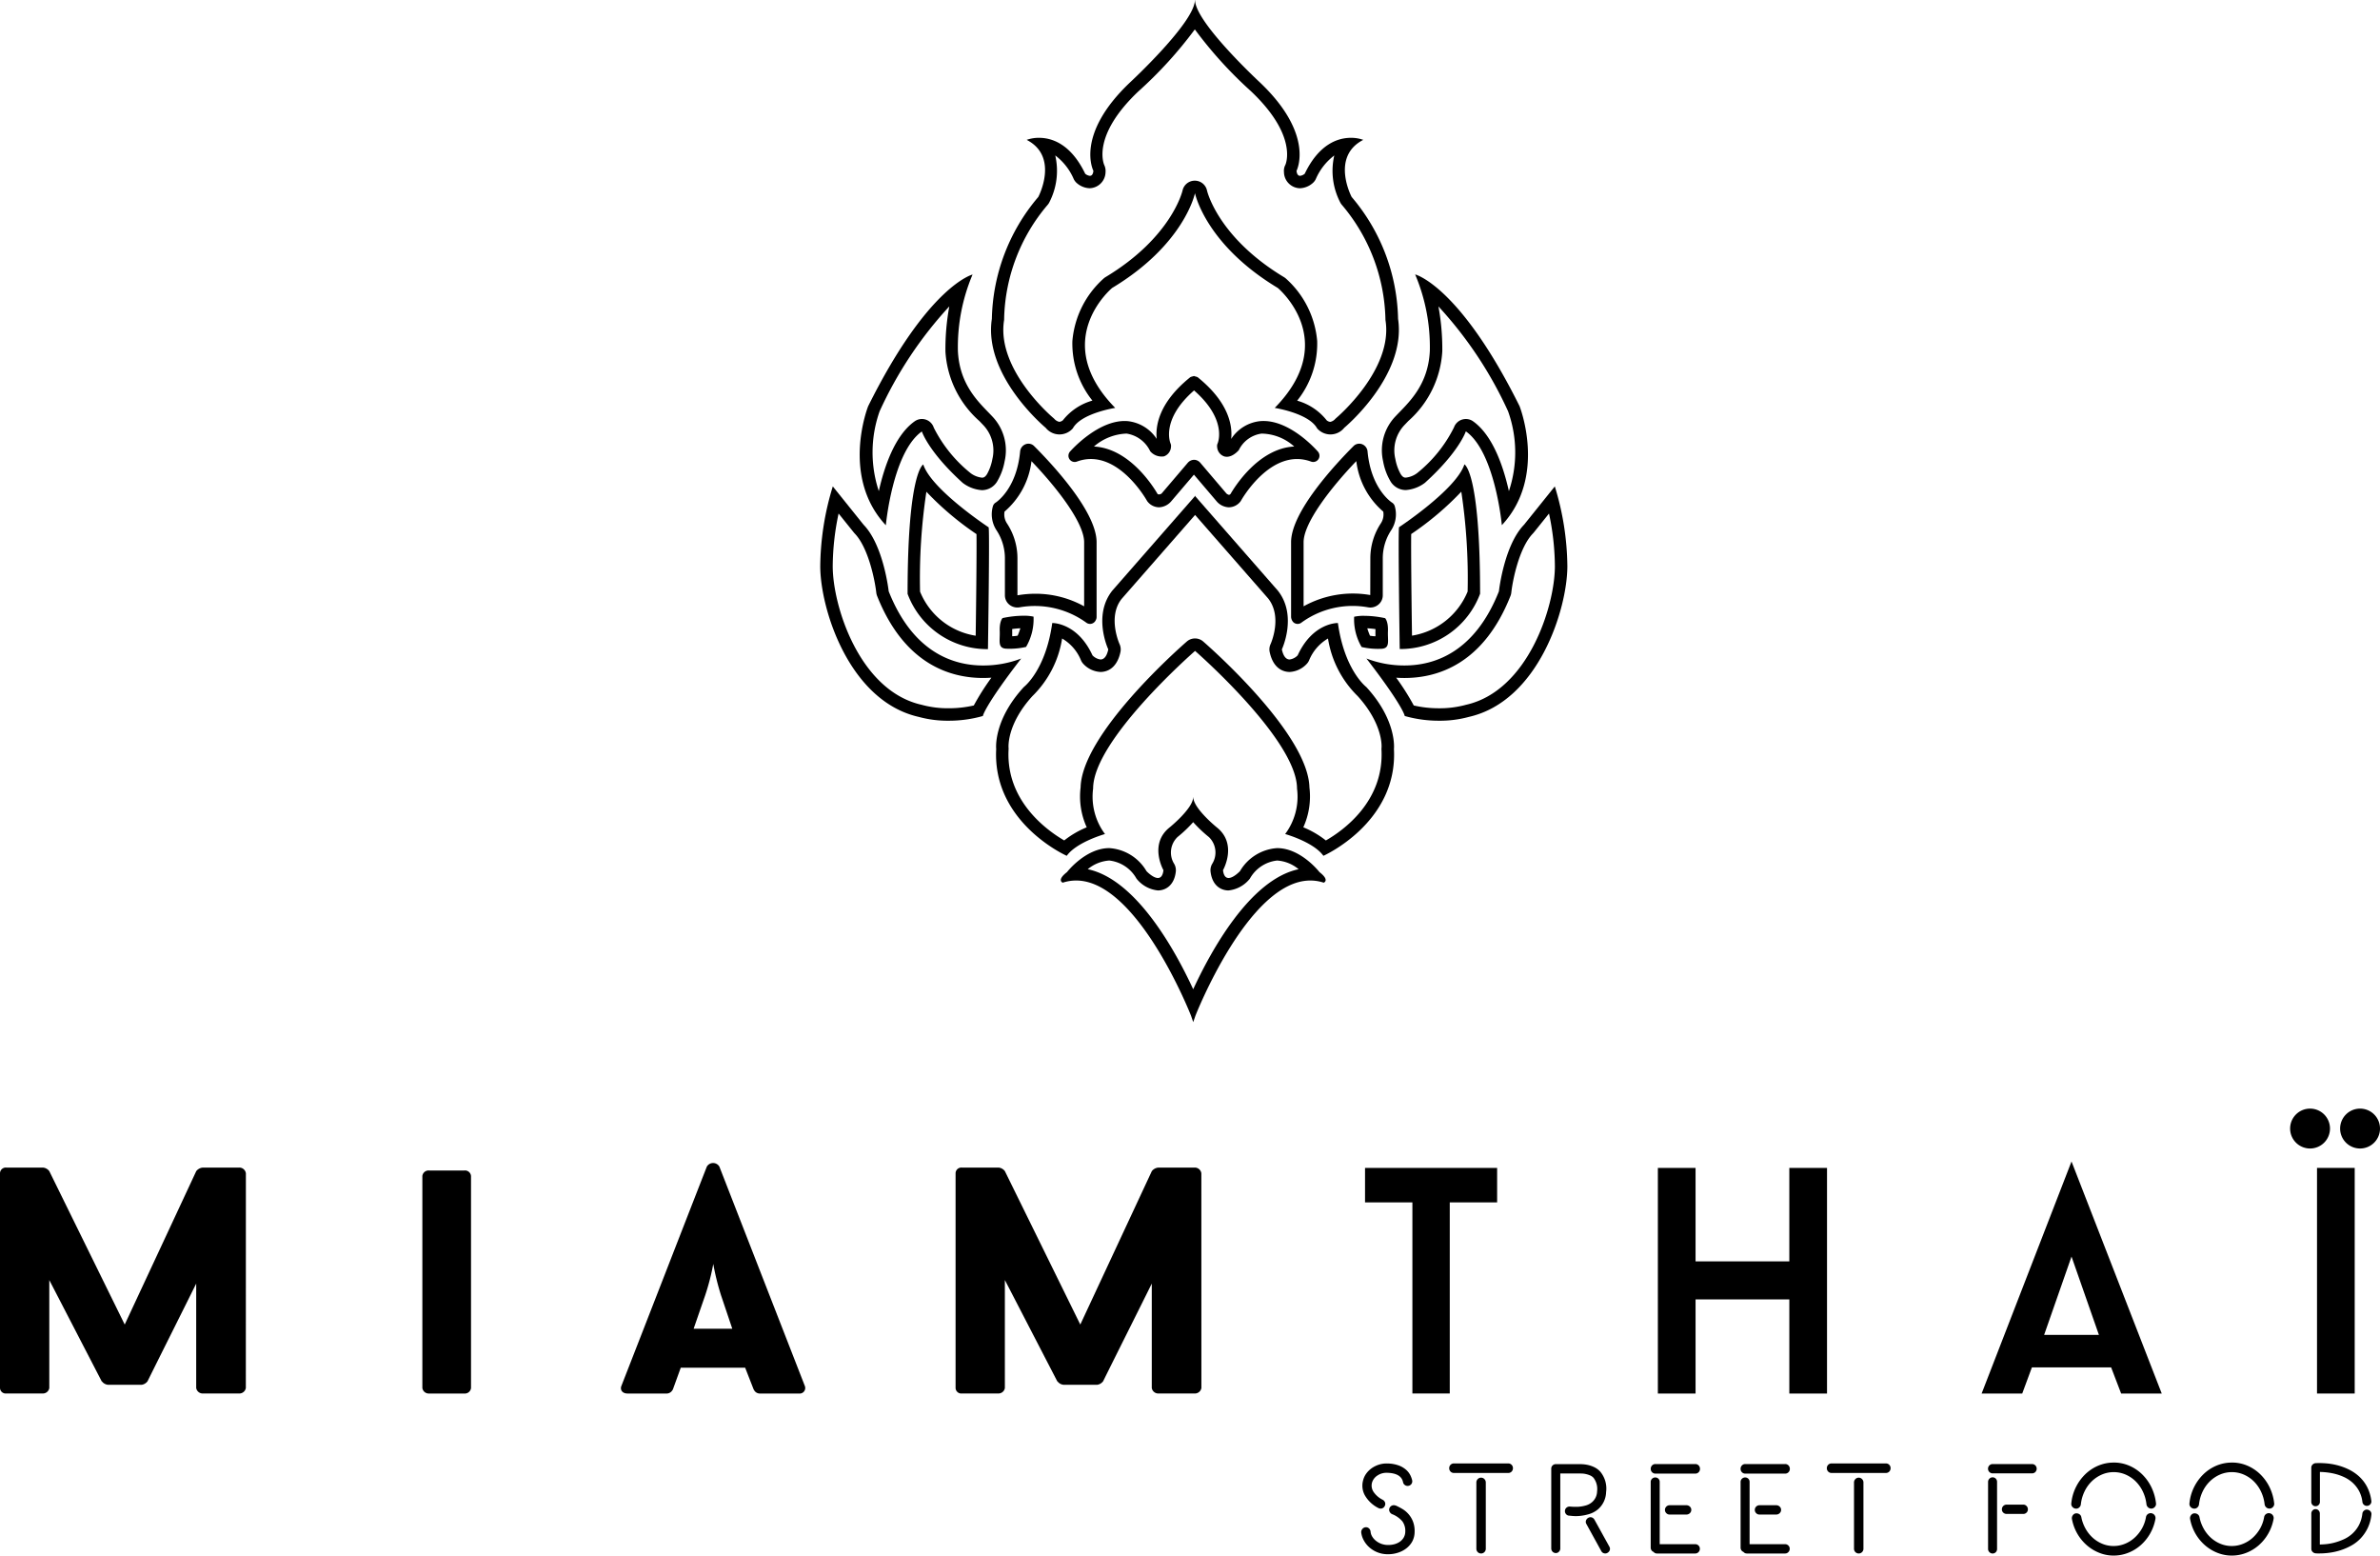 <?xml version="1.0" encoding="UTF-8"?>
<svg xmlns="http://www.w3.org/2000/svg" width="194.34" height="126.987" viewBox="0 0 194.34 126.987">
  <g id="logo_footer" data-name="logo footer" transform="translate(-786 423)">
    <g id="Groupe_8" data-name="Groupe 8" transform="translate(852.983 -423)">
      <path id="Tracé_1" data-name="Tracé 1" d="M167.144,116.684h0Zm-1.017,2.041a10.777,10.777,0,0,0,1.285,1.219,1.748,1.748,0,0,1,.26,2.195,1.024,1.024,0,0,0-.128.62c.13,1.136.843,1.54,1.467,1.54a2.563,2.563,0,0,0,1.674-.879,1.071,1.071,0,0,0,.079-.1,2.915,2.915,0,0,1,2.216-1.463,3.066,3.066,0,0,1,1.756.709c-3.976.837-7.17,6.689-8.609,9.8-1.427-3.088-4.626-8.962-8.611-9.8a3.069,3.069,0,0,1,1.756-.709,2.914,2.914,0,0,1,2.216,1.463,1.089,1.089,0,0,0,.08.1,2.557,2.557,0,0,0,1.674.879c.623,0,1.336-.4,1.466-1.54a1.054,1.054,0,0,0-.124-.614,1.751,1.751,0,0,1,.266-2.209,10.671,10.671,0,0,0,1.275-1.211m0-2.041,0,.161,0-.161c0,.911-1.913,2.461-1.913,2.461-1.731,1.367-.514,3.5-.514,3.5-.054.48-.238.637-.453.637-.408,0-.932-.558-.932-.558a3.8,3.8,0,0,0-3.038-1.88c-1.94,0-3.454,1.959-3.454,1.959-.872.673-.346.863-.346.863a3.48,3.48,0,0,1,1.093-.177c5.056,0,9.38,11.031,9.38,11.031l.182.528.182-.528s4.325-11.031,9.38-11.031a3.492,3.492,0,0,1,1.094.177s.524-.19-.347-.863c0,0-1.514-1.959-3.454-1.959a3.8,3.8,0,0,0-3.038,1.88s-.524.558-.931.558c-.216,0-.4-.157-.455-.637,0,0,1.217-2.132-.514-3.5,0,0-1.913-1.55-1.913-2.461" transform="translate(-135.679 -51.61)"></path>
      <path id="Tracé_2" data-name="Tracé 2" d="M163.09,72.565h0Zm-1,1.568,5.965,6.815c1.2,1.515.209,3.709.2,3.727a1.018,1.018,0,0,0-.074.647c.315,1.47,1.246,1.628,1.632,1.628a2.046,2.046,0,0,0,1.394-.657,1.02,1.02,0,0,0,.186-.274,3.669,3.669,0,0,1,1.55-1.8,8.406,8.406,0,0,0,2.423,4.7c2.088,2.3,1.955,4.137,1.95,4.2a1.043,1.043,0,0,0-.006.172c.226,4.222-3.119,6.6-4.541,7.415a7.506,7.506,0,0,0-1.841-1.074,6.088,6.088,0,0,0,.5-3.254c-.105-4.307-7.791-11.143-8.673-11.913a1.018,1.018,0,0,0-1.34,0c-.882.77-8.568,7.606-8.673,11.913a6.083,6.083,0,0,0,.5,3.254,7.557,7.557,0,0,0-1.838,1.071c-1.413-.821-4.768-3.225-4.544-7.412a1.231,1.231,0,0,0,0-.157c-.007-.078-.14-1.919,1.949-4.215a8.4,8.4,0,0,0,2.423-4.7,3.663,3.663,0,0,1,1.55,1.8,1.015,1.015,0,0,0,.186.275,2.051,2.051,0,0,0,1.395.656c.386,0,1.318-.158,1.633-1.628a1.037,1.037,0,0,0-.072-.643c-.01-.022-1-2.216.166-3.691l6-6.855m.019-1.568-.019.022-.019-.022v.043l-6.745,7.708c-1.615,2.046-.323,4.792-.323,4.792-.137.639-.39.823-.637.823a1.109,1.109,0,0,1-.655-.339c-1.19-2.588-3.128-2.638-3.275-2.638h-.009c-.539,3.876-2.316,5.222-2.316,5.222-2.53,2.746-2.261,5.061-2.261,5.061-.323,6.029,5.761,8.721,5.761,8.721.808-1.13,3.122-1.777,3.122-1.777a5.1,5.1,0,0,1-.969-3.714c0-3.934,8.12-11.056,8.325-11.235.206.179,8.325,7.3,8.325,11.235a5.1,5.1,0,0,1-.969,3.714s2.315.646,3.123,1.777c0,0,6.083-2.692,5.76-8.721,0,0,.269-2.315-2.261-5.061,0,0-1.777-1.346-2.315-5.222h-.009c-.147,0-2.085.05-3.275,2.638a1.109,1.109,0,0,1-.655.339c-.246,0-.5-.184-.637-.823,0,0,1.292-2.746-.323-4.792l-6.745-7.708Z" transform="translate(-131.488 -32.096)"></path>
      <path id="Tracé_3" data-name="Tracé 3" d="M189.569,79.657a.508.508,0,0,1-.39-.182.722.722,0,0,1-.145-.38V72.989c0-2.471,3.566-6.311,5.1-7.85a.656.656,0,0,1,.692-.154.7.7,0,0,1,.452.591c.286,3.1,1.983,4.168,2,4.178a.509.509,0,0,1,.226.306,2.373,2.373,0,0,1-.294,1.946,4.176,4.176,0,0,0-.689,2.269v3.046a.983.983,0,0,1-.349.753,1.024,1.024,0,0,1-.842.23,7.1,7.1,0,0,0-5.433,1.234.508.508,0,0,1-.327.119m4.786-13.285c-2.085,2.176-4.3,5.035-4.3,6.618V78.22a8.274,8.274,0,0,1,5.443-.92l.007-3.024a5.189,5.189,0,0,1,.854-2.824,1.318,1.318,0,0,0,.2-.964,6.423,6.423,0,0,1-2.2-4.116" transform="translate(-150.593 -28.725)"></path>
      <path id="Tracé_4" data-name="Tracé 4" d="M209.9,70.211a47.346,47.346,0,0,1,.516,8.147,5.926,5.926,0,0,1-4.542,3.6c-.044-3.018-.086-6.973-.066-8.294a24.4,24.4,0,0,0,4.091-3.458m-4.077,3.05h0m4.331-5.281c-.666,2.051-5.333,5.127-5.333,5.127-.1,0,.051,9.947.051,9.947a6.931,6.931,0,0,0,6.563-4.512c0-10-1.282-10.562-1.282-10.562" transform="translate(-157.559 -30.068)"></path>
      <path id="Tracé_5" data-name="Tracé 5" d="M214.974,73.413a21.088,21.088,0,0,1,.48,4.3c0,3.269-2.191,10.171-7.256,11.312-.025.006-.054.013-.079.021a8.139,8.139,0,0,1-2.145.263,9.158,9.158,0,0,1-2.043-.228,19.676,19.676,0,0,0-1.436-2.268c.218.016.444.024.677.024,2.738,0,6.462-1.162,8.657-6.7a1.033,1.033,0,0,0,.066-.264c.1-.945.623-3.655,1.77-4.837.022-.023.043-.047.063-.071Zm.473-2.215-2.512,3.128c-1.641,1.692-2.051,5.435-2.051,5.435-1.981,5-5.276,6.055-7.71,6.055a8.63,8.63,0,0,1-3.108-.569c3.032,3.928,3.128,4.693,3.128,4.693a10.147,10.147,0,0,0,2.782.385,8.914,8.914,0,0,0,2.447-.31c5.692-1.282,8.05-8.819,8.05-12.306a22.739,22.739,0,0,0-1.026-6.512" transform="translate(-155.472 -31.491)"></path>
      <path id="Tracé_6" data-name="Tracé 6" d="M199.3,91.158c.212.009.436.031.669.064,0,.041,0,.085,0,.135-.006.157,0,.308,0,.45a2.633,2.633,0,0,1-.447-.046,5.68,5.68,0,0,1-.22-.6m-.236-1.023a3.609,3.609,0,0,0-.838.076,4.468,4.468,0,0,0,.611,2.471,5.939,5.939,0,0,0,1.541.146c.82,0,.575-.61.608-1.43s-.23-1.07-.23-1.07a8.257,8.257,0,0,0-1.691-.192" transform="translate(-154.638 -39.867)"></path>
      <path id="Tracé_7" data-name="Tracé 7" d="M206.943,42.777a32.419,32.419,0,0,1,5.692,8.564,9.94,9.94,0,0,1,.068,6.523c-.448-2.006-1.315-4.566-2.933-5.707a1,1,0,0,0-.578-.181,1.045,1.045,0,0,0-.32.05,1.032,1.032,0,0,0-.654.637A11.151,11.151,0,0,1,205.2,56.4a1.888,1.888,0,0,1-.912.36c-.1,0-.242,0-.427-.3a3.962,3.962,0,0,1-.429-1.22,3,3,0,0,1,.772-2.8l.286-.3a8.229,8.229,0,0,0,2.776-5.695,19.254,19.254,0,0,0-.318-3.672m-1.9-2.6a15.186,15.186,0,0,1,1.2,6.245c-.134,2.841-1.781,4.257-2.783,5.317a4.005,4.005,0,0,0-1.032,3.69A4.839,4.839,0,0,0,203,57a1.457,1.457,0,0,0,1.289.775,2.938,2.938,0,0,0,1.56-.592c2.8-2.534,3.339-4.2,3.339-4.2,2.389,1.684,2.94,7.658,2.94,7.658,3.722-3.981,1.446-9.716,1.446-9.716-4.911-9.874-8.53-10.753-8.53-10.753" transform="translate(-156.477 -17.771)"></path>
      <path id="Tracé_8" data-name="Tracé 8" d="M153.233,79.656a.515.515,0,0,1-.325-.117,7.169,7.169,0,0,0-5.433-1.235,1.043,1.043,0,0,1-.843-.23.983.983,0,0,1-.349-.753V74.275a4.161,4.161,0,0,0-.689-2.268,2.378,2.378,0,0,1-.294-1.947.509.509,0,0,1,.226-.306c.068-.042,1.716-1.119,2-4.178a.7.7,0,0,1,.454-.591.65.65,0,0,1,.69.155c1.534,1.535,5.1,5.373,5.1,7.85v6.105a.514.514,0,0,1-.068.255.535.535,0,0,1-.077.123.506.506,0,0,1-.391.183m-4.46-2.462a8.165,8.165,0,0,1,3.979,1.027V72.99c0-1.587-2.216-4.444-4.3-6.618a6.427,6.427,0,0,1-2.2,4.116,1.322,1.322,0,0,0,.2.965,5.172,5.172,0,0,1,.854,2.823v3.046a8.619,8.619,0,0,1,1.471-.128" transform="translate(-131.21 -28.725)"></path>
      <path id="Tracé_9" data-name="Tracé 9" d="M134.866,68.706h0Zm-.445,1.505a24.4,24.4,0,0,0,4.091,3.458c.02,1.321-.022,5.276-.066,8.294a5.883,5.883,0,0,1-4.542-3.6,47.357,47.357,0,0,1,.516-8.148m-.253-2.231s-1.282.564-1.282,10.562a6.931,6.931,0,0,0,6.563,4.512s.153-9.947.051-9.947c0,0-4.666-3.076-5.333-5.127" transform="translate(-125.759 -30.068)"></path>
      <path id="Tracé_10" data-name="Tracé 10" d="M121.6,73.413l1.245,1.55a.943.943,0,0,0,.062.071c1.141,1.177,1.665,3.892,1.77,4.838a1.021,1.021,0,0,0,.065.264c2.2,5.536,5.919,6.7,8.658,6.7.233,0,.459-.009.677-.024a19.7,19.7,0,0,0-1.437,2.268,9.157,9.157,0,0,1-2.043.228,8.129,8.129,0,0,1-2.14-.262c-.027-.009-.055-.016-.083-.022-5.064-1.141-7.255-8.043-7.255-11.312a21.087,21.087,0,0,1,.48-4.3m-.473-2.215a22.75,22.75,0,0,0-1.025,6.512c0,3.487,2.358,11.024,8.05,12.306a8.919,8.919,0,0,0,2.447.31,10.132,10.132,0,0,0,2.783-.385s.1-.764,3.128-4.692a8.633,8.633,0,0,1-3.108.569c-2.434,0-5.729-1.057-7.711-6.055,0,0-.41-3.743-2.051-5.435Zm15.382,14.049h0Z" transform="translate(-120.106 -31.491)"></path>
      <path id="Tracé_11" data-name="Tracé 11" d="M147.425,90.907h0Zm.626.251a5.641,5.641,0,0,1-.22.6,2.631,2.631,0,0,1-.447.045c0-.142.006-.292,0-.45,0-.05,0-.094,0-.135.233-.033.456-.054.669-.064m.236-1.023a8.258,8.258,0,0,0-1.691.192s-.263.25-.23,1.07-.212,1.43.608,1.43a5.939,5.939,0,0,0,1.541-.146,4.468,4.468,0,0,0,.611-2.471,3.61,3.61,0,0,0-.838-.076" transform="translate(-131.717 -39.867)"></path>
      <path id="Tracé_12" data-name="Tracé 12" d="M133.193,42.777a19.3,19.3,0,0,0-.317,3.695,8.218,8.218,0,0,0,2.775,5.672l.286.3a3,3,0,0,1,.772,2.8,3.933,3.933,0,0,1-.434,1.227c-.18.292-.326.292-.422.292a1.885,1.885,0,0,1-.91-.359,11.22,11.22,0,0,1-3.019-3.723,1.018,1.018,0,0,0-1.556-.52c-1.616,1.14-2.483,3.695-2.932,5.7a10.046,10.046,0,0,1,.067-6.518,32.421,32.421,0,0,1,5.691-8.562m1.9-2.6s-3.619.879-8.53,10.753c0,0-2.276,5.735,1.446,9.716,0,0,.551-5.973,2.94-7.658,0,0,.536,1.662,3.339,4.2a2.938,2.938,0,0,0,1.56.592A1.457,1.457,0,0,0,137.141,57a4.839,4.839,0,0,0,.568-1.572,4.005,4.005,0,0,0-1.032-3.69c-1-1.06-2.649-2.476-2.783-5.317a15.186,15.186,0,0,1,1.2-6.245" transform="translate(-122.659 -17.771)"></path>
      <path id="Tracé_13" data-name="Tracé 13" d="M169.535,65.759a1.394,1.394,0,0,1-.96-.444l-1.893-2.223L164.8,65.3a1.388,1.388,0,0,1-.969.457,1.214,1.214,0,0,1-.919-.444.591.591,0,0,1-.068-.095c-.025-.044-2.463-4.395-5.726-3.191a.51.51,0,0,1-.56-.812c.095-.109,2.37-2.67,4.7-2.493a3.25,3.25,0,0,1,2.385,1.451c-.107-1.023.144-2.92,2.677-4.984.1-.1.221-.1.364-.151.134.057.265.05.364.151,2.538,2.069,2.785,3.969,2.675,4.99a3.208,3.208,0,0,1,2.387-1.457c2.363-.189,4.6,2.382,4.7,2.493a.51.51,0,0,1-.56.812c-3.264-1.2-5.7,3.147-5.726,3.191a.587.587,0,0,1-.067.095,1.215,1.215,0,0,1-.919.444m-2.851-3.878h.027a.685.685,0,0,1,.482.238l2.148,2.524a.516.516,0,0,0,.2.1.229.229,0,0,0,.127-.073c.293-.51,2.259-3.724,5.2-3.872a4.062,4.062,0,0,0-2.669-1.055,2.436,2.436,0,0,0-1.857,1.351c-.2.228-.687.665-1.2.507a.869.869,0,0,1-.568-.77.513.513,0,0,1,.041-.29c.032-.077.789-1.951-1.925-4.322-2.714,2.371-1.956,4.245-1.922,4.327a.527.527,0,0,1,.037.284.869.869,0,0,1-.568.77,1.225,1.225,0,0,1-1.129-.418,2.562,2.562,0,0,0-1.929-1.44,4.3,4.3,0,0,0-2.665,1.056c2.935.147,4.9,3.36,5.194,3.87.1.095.306-.006.332-.035l2.142-2.514a.7.7,0,0,1,.507-.237m-.268.9v0Z" transform="translate(-136.174 -24.345)"></path>
      <path id="Tracé_14" data-name="Tracé 14" d="M161.737,2.4a34.059,34.059,0,0,0,4.591,5.053c3.84,3.639,2.835,5.938,2.8,6.012a1.016,1.016,0,0,0-.112.581,1.336,1.336,0,0,0,1.3,1.321,1.67,1.67,0,0,0,1.047-.42,1.008,1.008,0,0,0,.252-.329,4.754,4.754,0,0,1,1.509-1.926,5.6,5.6,0,0,0,.5,3.858,1,1,0,0,0,.143.2A14.927,14.927,0,0,1,177.3,26a1.024,1.024,0,0,0,.011.175c.615,4.027-3.991,7.917-4.036,7.956q-.037.03-.07.064a.739.739,0,0,1-.41.244.54.54,0,0,1-.288-.124,4.69,4.69,0,0,0-2.414-1.608,7.439,7.439,0,0,0,1.635-4.869,7.717,7.717,0,0,0-2.58-5.122.979.979,0,0,0-.125-.089c-5.4-3.25-6.282-7.033-6.289-7.063a1.017,1.017,0,0,0-.991-.815h-.008a1.022,1.022,0,0,0-1,.8c-.008.037-.885,3.822-6.291,7.073a.979.979,0,0,0-.125.089,7.717,7.717,0,0,0-2.58,5.122,7.439,7.439,0,0,0,1.635,4.869,4.69,4.69,0,0,0-2.411,1.606.543.543,0,0,1-.29.127.74.74,0,0,1-.41-.244c-.022-.022-.046-.043-.07-.064-.047-.039-4.653-3.912-4.037-7.956a1.021,1.021,0,0,0,.011-.175,14.821,14.821,0,0,1,3.53-9.248,1.019,1.019,0,0,0,.143-.2,5.6,5.6,0,0,0,.5-3.858,4.754,4.754,0,0,1,1.509,1.926,1.02,1.02,0,0,0,.251.329,1.673,1.673,0,0,0,1.047.42,1.337,1.337,0,0,0,1.3-1.321,1.12,1.12,0,0,0-.1-.559c-.045-.1-1.05-2.395,2.781-6.025A33.8,33.8,0,0,0,161.737,2.4m.006-2.4s0,.006,0,.009,0-.007,0-.009V.018c-.03,1.829-5.287,6.7-5.287,6.7-4.541,4.3-3,7.227-3,7.227-.033.317-.158.408-.291.408a.722.722,0,0,1-.38-.171c-1.185-2.468-2.755-2.931-3.766-2.931a2.9,2.9,0,0,0-1.012.167c2.685,1.382.948,4.66.948,4.66a15.824,15.824,0,0,0-3.791,9.951c-.711,4.66,4.394,8.892,4.394,8.892a1.443,1.443,0,0,0,2.22.043c.683-1.238,3.458-1.665,3.458-1.665-5.409-5.514-.25-9.793-.25-9.793,5.878-3.535,6.751-7.679,6.763-7.735.011.055.884,4.2,6.762,7.735,0,0,5.159,4.279-.25,9.793,0,0,2.775.427,3.458,1.665a1.443,1.443,0,0,0,2.22-.043s5.1-4.233,4.394-8.892a15.824,15.824,0,0,0-3.791-9.951s-1.737-3.278.948-4.66a2.9,2.9,0,0,0-1.012-.167c-1.011,0-2.582.463-3.766,2.931a.722.722,0,0,1-.38.171c-.133,0-.258-.091-.291-.408,0,0,1.54-2.922-3-7.227,0,0-5.257-4.866-5.286-6.7Z" transform="translate(-131.156)"></path>
    </g>
    <g id="Groupe_9" data-name="Groupe 9" transform="translate(786 -328.186)">
      <path id="Tracé_15" data-name="Tracé 15" d="M202.115,217.641a5.321,5.321,0,0,1,.531.273,2.059,2.059,0,0,1,.882,1.028,2.147,2.147,0,0,1,.137.856,1.673,1.673,0,0,1-.2.795,1.842,1.842,0,0,1-.5.567,2.2,2.2,0,0,1-.684.344,2.609,2.609,0,0,1-.775.117h-.071a2.267,2.267,0,0,1-.83-.167,2.23,2.23,0,0,1-.648-.405,2.081,2.081,0,0,1-.44-.557,1.774,1.774,0,0,1-.209-.622.406.406,0,0,1,.081-.3.39.39,0,0,1,.274-.152.361.361,0,0,1,.273.091.409.409,0,0,1,.132.253.9.9,0,0,0,.116.385,1.279,1.279,0,0,0,.289.349,1.545,1.545,0,0,0,.429.258,1.582,1.582,0,0,0,.552.111,1.885,1.885,0,0,0,.511-.05,1.439,1.439,0,0,0,.461-.193,1.093,1.093,0,0,0,.335-.34.99.99,0,0,0,.142-.5,1.325,1.325,0,0,0-.234-.84,2.092,2.092,0,0,0-.83-.588.408.408,0,0,1-.213-.2.348.348,0,0,1-.02-.283.382.382,0,0,1,.506-.223m-1.408.2a2.633,2.633,0,0,1-1.089-1.013,1.625,1.625,0,0,1-.156-1.245,1.6,1.6,0,0,1,.268-.567,1.918,1.918,0,0,1,.451-.436,2.168,2.168,0,0,1,.587-.283,2.053,2.053,0,0,1,.679-.09,2.8,2.8,0,0,1,.966.177,1.9,1.9,0,0,1,.6.374,1.474,1.474,0,0,1,.324.446,1.93,1.93,0,0,1,.132.38.375.375,0,0,1-.3.446.366.366,0,0,1-.283-.056.361.361,0,0,1-.162-.238q-.151-.74-1.3-.77h-.041a1.307,1.307,0,0,0-.759.228,1.033,1.033,0,0,0-.436.582.919.919,0,0,0,.127.749,1.941,1.941,0,0,0,.755.648.4.4,0,0,1,.187.228.352.352,0,0,1-.036.289.361.361,0,0,1-.335.2.409.409,0,0,1-.182-.051" transform="translate(-88.154 -189.559)"></path>
      <path id="Tracé_16" data-name="Tracé 16" d="M217.008,214.209a.38.38,0,0,1,.384.384.386.386,0,0,1-.111.284.37.37,0,0,1-.273.111h-4.436a.368.368,0,0,1-.273-.111.381.381,0,0,1-.111-.284.38.38,0,0,1,.384-.384Zm-2.218,1.164a.367.367,0,0,1,.273.116.391.391,0,0,1,.112.279v5.408a.385.385,0,1,1-.77,0v-5.408a.388.388,0,0,1,.111-.279.367.367,0,0,1,.274-.116" transform="translate(-93.852 -189.56)"></path>
      <path id="Tracé_17" data-name="Tracé 17" d="M231.6,216.6a1.926,1.926,0,0,1-.668,1.408,2.043,2.043,0,0,1-.739.39,4.008,4.008,0,0,1-.76.147,3.268,3.268,0,0,1-.6,0c-.165-.017-.255-.025-.268-.025a.349.349,0,0,1-.253-.146.359.359,0,0,1-.071-.269.352.352,0,0,1,.147-.253.374.374,0,0,1,.279-.071,5.02,5.02,0,0,0,.663.015,2.93,2.93,0,0,0,.587-.1,1.328,1.328,0,0,0,.542-.283,1.194,1.194,0,0,0,.405-.872,1.5,1.5,0,0,0-.295-1.113.822.822,0,0,0-.294-.2,1.958,1.958,0,0,0-.341-.106,1.828,1.828,0,0,0-.325-.041c-.106,0-.188-.006-.25-.006h-1.5V221.2a.361.361,0,0,1-.11.264.343.343,0,0,1-.249.111.376.376,0,0,1-.379-.375v-6.511a.358.358,0,0,1,.111-.269.382.382,0,0,1,.273-.106h1.858c.081,0,.191,0,.329.01a2.743,2.743,0,0,1,.454.067,2.4,2.4,0,0,1,.5.18,1.589,1.589,0,0,1,.47.349,2.163,2.163,0,0,1,.485,1.673m.264,4.456a.341.341,0,0,1,.036.283.387.387,0,0,1-.187.223.337.337,0,0,1-.183.051.355.355,0,0,1-.324-.192l-1.215-2.208a.327.327,0,0,1-.036-.278.4.4,0,0,1,.187-.228.342.342,0,0,1,.284-.036.4.4,0,0,1,.223.187Z" transform="translate(-100.453 -189.608)"></path>
      <path id="Tracé_18" data-name="Tracé 18" d="M245.34,214.3a.362.362,0,0,1,.264.112.386.386,0,0,1,.111.284.374.374,0,0,1-.111.273.364.364,0,0,1-.264.111h-3.271a.364.364,0,0,1-.264-.111.374.374,0,0,1-.111-.273.386.386,0,0,1,.111-.284.362.362,0,0,1,.264-.112Zm-.011,6.542a.366.366,0,0,1,.264.108.362.362,0,0,1,.112.272.37.37,0,0,1-.112.267.358.358,0,0,1-.264.113H242.2a.348.348,0,0,1-.28-.133.325.325,0,0,1-.169-.138.394.394,0,0,1-.06-.211v-5.351a.355.355,0,0,1,.11-.268.376.376,0,0,1,.525,0,.366.366,0,0,1,.1.268v5.073Zm-2.1-2.42a.357.357,0,0,1-.263-.112.369.369,0,0,1-.112-.273.383.383,0,0,1,.375-.375H244.6a.4.4,0,0,1,.289.112.351.351,0,0,1,.116.263.362.362,0,0,1-.116.273.4.4,0,0,1-.289.112Z" transform="translate(-106.902 -189.6)"></path>
      <path id="Tracé_19" data-name="Tracé 19" d="M258.5,214.3a.362.362,0,0,1,.264.112.386.386,0,0,1,.111.284.374.374,0,0,1-.111.273.364.364,0,0,1-.264.111h-3.271a.364.364,0,0,1-.264-.111.374.374,0,0,1-.111-.273.386.386,0,0,1,.111-.284.362.362,0,0,1,.264-.112Zm-.011,6.542a.366.366,0,0,1,.264.108.361.361,0,0,1,.112.272.369.369,0,0,1-.112.267.358.358,0,0,1-.264.113h-3.125a.348.348,0,0,1-.28-.133.325.325,0,0,1-.17-.138.394.394,0,0,1-.06-.211v-5.351a.355.355,0,0,1,.11-.268.376.376,0,0,1,.525,0,.366.366,0,0,1,.1.268v5.073Zm-2.1-2.42a.357.357,0,0,1-.263-.112.369.369,0,0,1-.112-.273.383.383,0,0,1,.375-.375h1.367a.4.4,0,0,1,.289.112.351.351,0,0,1,.116.263.362.362,0,0,1-.116.273.4.4,0,0,1-.289.112Z" transform="translate(-112.725 -189.6)"></path>
      <path id="Tracé_20" data-name="Tracé 20" d="M272.3,214.209a.38.38,0,0,1,.384.384.386.386,0,0,1-.111.284.371.371,0,0,1-.273.111h-4.436a.368.368,0,0,1-.273-.111.382.382,0,0,1-.112-.284.381.381,0,0,1,.385-.384Zm-2.219,1.164a.367.367,0,0,1,.274.116.39.39,0,0,1,.112.279v5.408a.385.385,0,1,1-.77,0v-5.408a.388.388,0,0,1,.111-.279.366.366,0,0,1,.273-.116" transform="translate(-118.307 -189.56)"></path>
      <path id="Tracé_21" data-name="Tracé 21" d="M294.67,214.3a.382.382,0,0,1,.273.108.387.387,0,0,1,0,.544.379.379,0,0,1-.273.108h-3.21a.38.38,0,0,1,0-.76Zm-3.216,1.084a.349.349,0,0,1,.265.112.37.37,0,0,1,.1.263v5.468a.371.371,0,0,1-.1.264.365.365,0,0,1-.525,0,.361.361,0,0,1-.109-.264v-5.468a.361.361,0,0,1,.109-.263.352.352,0,0,1,.26-.112m2.517,2.228a.35.35,0,0,1,.253.111.373.373,0,0,1,.112.273.356.356,0,0,1-.112.269.36.36,0,0,1-.253.106H292.6a.384.384,0,0,1-.274-.106.356.356,0,0,1-.112-.269.38.38,0,0,1,.385-.384Z" transform="translate(-128.748 -189.599)"></path>
      <path id="Tracé_22" data-name="Tracé 22" d="M306.73,214.081a3.176,3.176,0,0,1,1.26.253,3.457,3.457,0,0,1,1.053.7,3.761,3.761,0,0,1,.76,1.053,4,4,0,0,1,.38,1.316.359.359,0,0,1-.087.294.405.405,0,0,1-.258.142H309.8a.38.38,0,0,1-.263-.1.4.4,0,0,1-.132-.243,3.2,3.2,0,0,0-.294-1.043,2.959,2.959,0,0,0-.587-.836,2.712,2.712,0,0,0-.816-.552,2.46,2.46,0,0,0-1.955,0,2.765,2.765,0,0,0-.82.552,2.9,2.9,0,0,0-.592.836,3.2,3.2,0,0,0-.294,1.043.4.4,0,0,1-.141.258.361.361,0,0,1-.294.087.407.407,0,0,1-.258-.142.359.359,0,0,1-.086-.294,3.761,3.761,0,0,1,.375-1.316,3.829,3.829,0,0,1,.765-1.053,3.436,3.436,0,0,1,1.058-.7,3.219,3.219,0,0,1,1.266-.253m3.1,4.142a.377.377,0,0,1,.243.162.394.394,0,0,1,.061.3,3.778,3.778,0,0,1-.435,1.195,3.712,3.712,0,0,1-.77.947,3.438,3.438,0,0,1-1.023.622,3.218,3.218,0,0,1-1.185.223,3.153,3.153,0,0,1-1.17-.223,3.517,3.517,0,0,1-1.017-.617,3.738,3.738,0,0,1-1.215-2.137.39.39,0,0,1,.061-.3.369.369,0,0,1,.243-.167.44.44,0,0,1,.3.066.361.361,0,0,1,.162.248,3.153,3.153,0,0,0,.345.938,2.933,2.933,0,0,0,.592.744,2.685,2.685,0,0,0,.785.491,2.39,2.39,0,0,0,.911.177,2.43,2.43,0,0,0,.916-.177,2.659,2.659,0,0,0,.79-.491,3.028,3.028,0,0,0,.6-.744,2.888,2.888,0,0,0,.339-.948.378.378,0,0,1,.162-.253.391.391,0,0,1,.3-.061" transform="translate(-134.134 -189.503)"></path>
      <path id="Tracé_23" data-name="Tracé 23" d="M324.035,214.081a3.176,3.176,0,0,1,1.26.253,3.458,3.458,0,0,1,1.053.7,3.76,3.76,0,0,1,.76,1.053,4,4,0,0,1,.38,1.316.359.359,0,0,1-.087.294.405.405,0,0,1-.258.142h-.04a.38.38,0,0,1-.263-.1.4.4,0,0,1-.132-.243,3.2,3.2,0,0,0-.294-1.043,2.958,2.958,0,0,0-.587-.836,2.712,2.712,0,0,0-.816-.552,2.46,2.46,0,0,0-1.955,0,2.764,2.764,0,0,0-.82.552,2.9,2.9,0,0,0-.592.836,3.2,3.2,0,0,0-.294,1.043.4.4,0,0,1-.141.258.361.361,0,0,1-.294.087.407.407,0,0,1-.258-.142.359.359,0,0,1-.086-.294,3.759,3.759,0,0,1,.375-1.316,3.83,3.83,0,0,1,.765-1.053,3.438,3.438,0,0,1,1.058-.7,3.219,3.219,0,0,1,1.266-.253m3.1,4.142a.377.377,0,0,1,.243.162.394.394,0,0,1,.061.3,3.777,3.777,0,0,1-.435,1.195,3.712,3.712,0,0,1-.77.947,3.439,3.439,0,0,1-1.023.622,3.218,3.218,0,0,1-1.185.223,3.153,3.153,0,0,1-1.17-.223,3.519,3.519,0,0,1-1.017-.617,3.738,3.738,0,0,1-1.215-2.137.39.39,0,0,1,.061-.3.369.369,0,0,1,.243-.167.44.44,0,0,1,.3.066.361.361,0,0,1,.162.248,3.154,3.154,0,0,0,.345.938,2.933,2.933,0,0,0,.592.744,2.685,2.685,0,0,0,.785.491,2.39,2.39,0,0,0,.911.177,2.432,2.432,0,0,0,.916-.177,2.659,2.659,0,0,0,.79-.491,3.026,3.026,0,0,0,.6-.744,2.886,2.886,0,0,0,.339-.948.378.378,0,0,1,.162-.253.391.391,0,0,1,.3-.061" transform="translate(-141.789 -189.503)"></path>
      <path id="Tracé_24" data-name="Tracé 24" d="M338.76,217.68a.333.333,0,0,1-.253-.106.346.346,0,0,1-.1-.249V214.53a.34.34,0,0,1,.1-.243.4.4,0,0,1,.238-.122,6.587,6.587,0,0,1,.81.011,5.385,5.385,0,0,1,.931.147,4.948,4.948,0,0,1,.947.339,3.6,3.6,0,0,1,.861.572,3.118,3.118,0,0,1,.658.845,3.378,3.378,0,0,1,.359,1.164.338.338,0,0,1-.075.269.369.369,0,0,1-.239.136.358.358,0,0,1-.273-.07.351.351,0,0,1-.142-.243,2.512,2.512,0,0,0-.3-.947,2.6,2.6,0,0,0-.548-.669,2.82,2.82,0,0,0-.688-.435,4.21,4.21,0,0,0-.74-.254,5.178,5.178,0,0,0-.678-.116c-.21-.021-.382-.031-.516-.031v2.44a.351.351,0,0,1-.1.249.325.325,0,0,1-.243.106m4.223.283a.382.382,0,0,1,.249.137.336.336,0,0,1,.075.268,3.31,3.31,0,0,1-.309,1.11,3.353,3.353,0,0,1-.577.835,3.143,3.143,0,0,1-.765.588,4.992,4.992,0,0,1-.866.375,5.235,5.235,0,0,1-.882.2,5.947,5.947,0,0,1-.815.06h-.182a1.4,1.4,0,0,1-.172-.01.391.391,0,0,1-.238-.122.338.338,0,0,1-.1-.243v-2.876a.358.358,0,0,1,.1-.258.333.333,0,0,1,.253-.107.326.326,0,0,1,.243.107.362.362,0,0,1,.1.258v2.522c.135,0,.309-.011.521-.03a4.387,4.387,0,0,0,.684-.127,4.851,4.851,0,0,0,.74-.264,2.677,2.677,0,0,0,.693-.45,2.568,2.568,0,0,0,.542-.689,2.69,2.69,0,0,0,.294-.972.36.36,0,0,1,.142-.238.331.331,0,0,1,.263-.076" transform="translate(-149.678 -189.537)"></path>
      <path id="Tracé_25" data-name="Tracé 25" d="M20.074,188.9a.538.538,0,0,1-.578.447H16.6a.538.538,0,0,1-.579-.447v-8.524c-1.315,2.657-2.656,5.314-3.972,7.972a.738.738,0,0,1-.473.289H8.814a.7.7,0,0,1-.5-.289v.026L4.025,180.09V188.9a.528.528,0,0,1-.552.447H.526A.467.467,0,0,1,0,188.9V171.381a.471.471,0,0,1,.526-.473h3a.733.733,0,0,1,.5.289l6.158,12.524,5.84-12.524a.757.757,0,0,1,.527-.289H19.5a.537.537,0,0,1,.578.473Z" transform="translate(0 -170.408)"></path>
      <path id="Tracé_26" data-name="Tracé 26" d="M61.84,171.779a.509.509,0,0,1,.553-.447h2.868a.493.493,0,0,1,.552.447v17.312a.509.509,0,0,1-.552.447H62.393a.528.528,0,0,1-.553-.447Z" transform="translate(-27.352 -170.595)"></path>
      <path id="Tracé_27" data-name="Tracé 27" d="M101.06,186.949H95.8l-.658,1.815v-.026a.557.557,0,0,1-.553.316H91.457c-.447,0-.632-.316-.5-.631,2.263-5.788,4.709-12.1,6.972-17.89a.593.593,0,0,1,1.026,0l6.972,17.89a.454.454,0,0,1-.473.631H102.27a.53.53,0,0,1-.5-.316v.026Zm-4.209-3.183h3.157l-.921-2.736a20.174,20.174,0,0,1-.631-2.553,18.876,18.876,0,0,1-.658,2.553Z" transform="translate(-40.213 -170.111)"></path>
      <path id="Tracé_28" data-name="Tracé 28" d="M159.981,188.9a.538.538,0,0,1-.578.447h-2.894a.538.538,0,0,1-.579-.447v-8.524c-1.315,2.657-2.656,5.314-3.972,7.972a.738.738,0,0,1-.473.289h-2.762a.7.7,0,0,1-.5-.289v.026l-4.289-8.288V188.9a.528.528,0,0,1-.552.447h-2.947a.467.467,0,0,1-.526-.447V171.381a.471.471,0,0,1,.526-.473h3a.733.733,0,0,1,.5.289l6.158,12.524,5.84-12.524a.757.757,0,0,1,.527-.289H159.4a.537.537,0,0,1,.578.473Z" transform="translate(-61.881 -170.408)"></path>
      <path id="Tracé_29" data-name="Tracé 29" d="M210.648,173.77h-3.868v15.6h-3.051v-15.6h-3.867v-2.815h10.786Z" transform="translate(-88.399 -170.429)"></path>
      <path id="Tracé_30" data-name="Tracé 30" d="M256.55,170.955v18.417h-3.078v-7.683h-7.656v7.683h-3.078V170.955h3.078v7.629h7.656v-7.629Z" transform="translate(-107.364 -170.429)"></path>
      <path id="Tracé_31" data-name="Tracé 31" d="M300.718,186.823h-6.472l-.789,2.131h-3.315l7.34-18.943,7.367,18.943h-3.316Zm-5.472-2.657h4.472l-2.236-6.393Z" transform="translate(-128.331 -170.011)"></path>
      <rect id="Rectangle_1" data-name="Rectangle 1" width="3.078" height="18.417" transform="translate(189.197 0.526)"></rect>
    </g>
    <path id="Tracé_32" data-name="Tracé 32" d="M338.566,163.9a1.628,1.628,0,1,1-1.628-1.628,1.628,1.628,0,0,1,1.628,1.628" transform="translate(637.691 -494.773)"></path>
    <path id="Tracé_33" data-name="Tracé 33" d="M345.887,163.9a1.628,1.628,0,1,1-1.628-1.628,1.628,1.628,0,0,1,1.628,1.628" transform="translate(634.453 -494.773)"></path>
  </g>
</svg>

